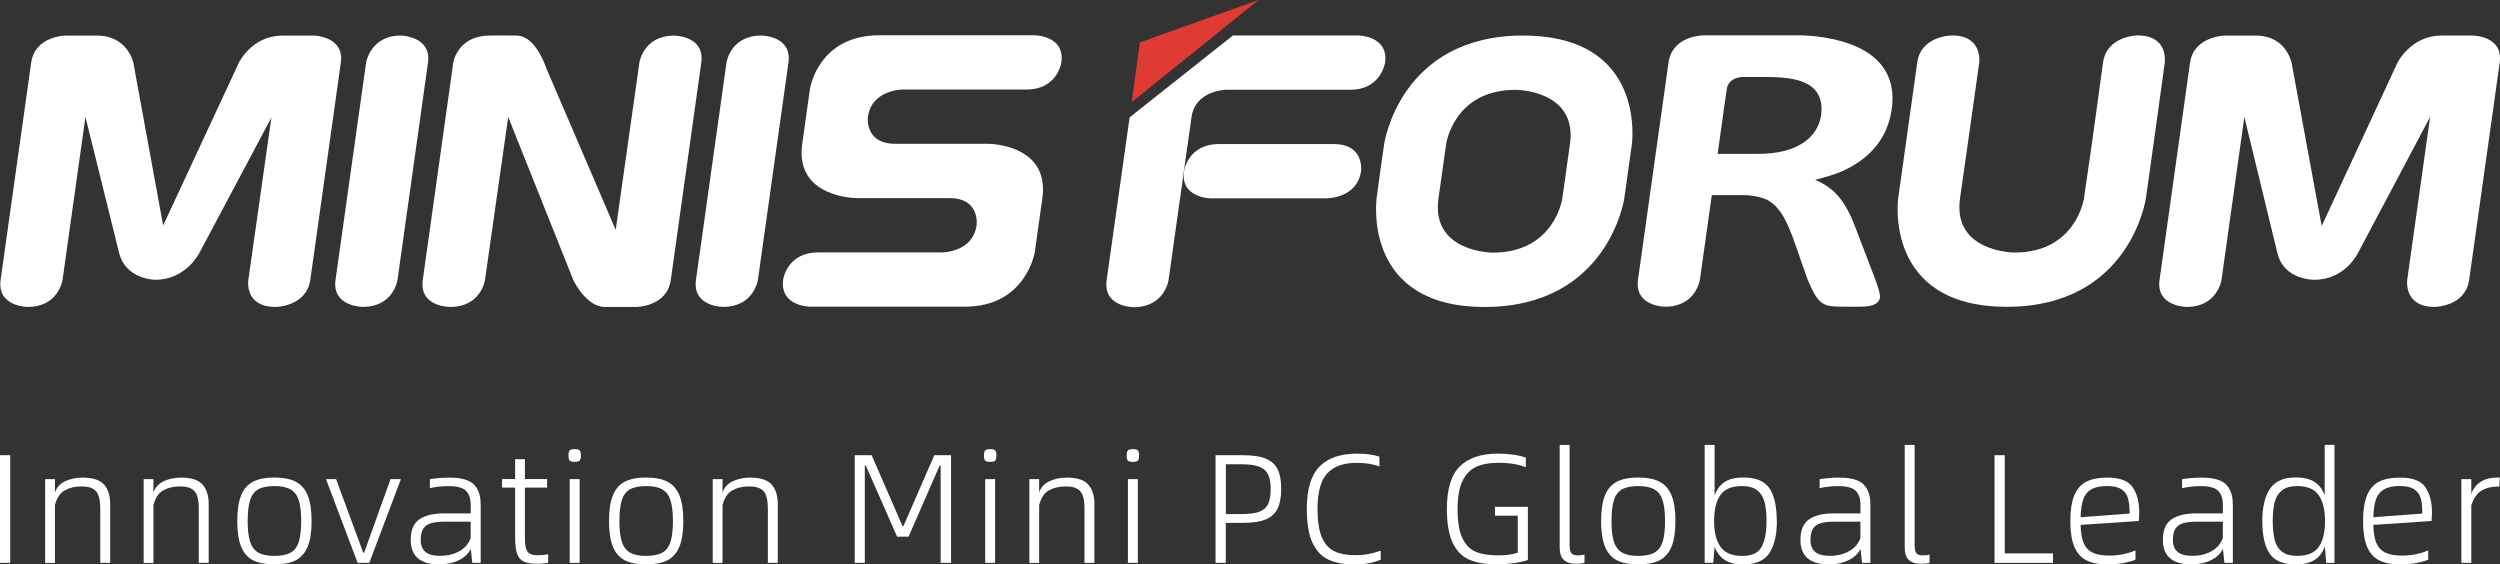 <svg xmlns="http://www.w3.org/2000/svg" fill="none" viewBox="0 0 567 128" height="128" width="567">
<rect x="0" y="0" width="567" height="128" fill="#333333" stroke="none"/>
<g clip-path="url(#clip0_30_177)">
<path fill="white" d="M24.99 114.43V127.66H22.74V115.49C22.74 114.25 22.62 113.25 22.39 112.52C22.16 111.78 21.73 111.23 21.12 110.87C20.51 110.51 19.63 110.32 18.48 110.32C17 110.32 15.74 110.62 14.68 111.22C13.62 111.82 12.88 112.93 12.46 114.55V127.67H10.24V108.67H12.46V111.7C12.86 110.53 13.65 109.67 14.82 109.13C15.99 108.59 17.3 108.32 18.73 108.32C21.03 108.32 22.65 108.84 23.59 109.89C24.53 110.93 25 112.45 25 114.45"></path>
<path fill="white" d="M47.33 114.43V127.66H45.08V115.49C45.08 114.25 44.96 113.25 44.73 112.52C44.5 111.78 44.07 111.23 43.46 110.87C42.85 110.51 41.97 110.32 40.82 110.32C39.34 110.32 38.08 110.62 37.02 111.22C35.96 111.82 35.22 112.93 34.8 114.55V127.67H32.58V108.67H34.8V111.7C35.2 110.53 35.99 109.67 37.16 109.13C38.33 108.59 39.64 108.32 41.07 108.32C43.37 108.32 44.99 108.84 45.93 109.89C46.87 110.93 47.34 112.45 47.34 114.45"></path>
<path fill="white" d="M53.81 118.16C53.81 115.7 54.11 113.74 54.71 112.3C55.31 110.86 56.22 109.83 57.44 109.22C58.66 108.61 60.26 108.3 62.23 108.3C64.2 108.3 65.8 108.61 67.02 109.22C68.24 109.83 69.16 110.86 69.76 112.3C70.37 113.74 70.67 115.7 70.67 118.16C70.67 120.62 70.37 122.58 69.76 124.02C69.15 125.46 68.24 126.49 67.02 127.1C65.8 127.71 64.2 128.01 62.23 128.01C60.26 128.01 58.67 127.71 57.44 127.1C56.22 126.49 55.31 125.46 54.71 124.02C54.11 122.58 53.81 120.63 53.81 118.16ZM68.31 118.16C68.31 116.14 68.12 114.57 67.75 113.43C67.38 112.29 66.75 111.48 65.87 110.98C64.99 110.49 63.78 110.24 62.23 110.24C60.68 110.24 59.44 110.49 58.57 110.98C57.7 111.47 57.08 112.29 56.72 113.43C56.36 114.57 56.17 116.14 56.17 118.16C56.17 120.18 56.36 121.75 56.73 122.89C57.1 124.03 57.73 124.84 58.59 125.34C59.46 125.83 60.67 126.08 62.21 126.08C63.75 126.08 65.04 125.83 65.91 125.34C66.78 124.85 67.39 124.04 67.76 122.91C68.12 121.78 68.31 120.2 68.31 118.16Z"></path>
<path fill="white" d="M81.11 127.66L73.93 108.66H76.22L82.38 125.34H82.59L88.57 108.66H90.93L83.75 127.66H81.11Z"></path>
<path fill="white" d="M109.02 114.22V127.66H107.12L106.77 124.49C106.23 125.59 105.31 126.46 104.01 127.08C102.71 127.7 101.25 128.01 99.63 128.01C95.31 128.01 93.15 126.14 93.15 122.42C93.15 120.22 93.81 118.67 95.12 117.78C96.43 116.89 98.27 116.44 100.64 116.44H106.76V114.61C106.76 113.13 106.41 112.04 105.7 111.32C105 110.61 103.67 110.25 101.72 110.25C100.26 110.25 98.86 110.4 97.5 110.71V108.67C99.07 108.44 100.53 108.32 101.86 108.32C104.56 108.32 106.42 108.83 107.45 109.85C108.48 110.87 109 112.33 109 114.23M106.75 122.01V118.32H100.84C99.57 118.32 98.55 118.43 97.78 118.65C97.01 118.87 96.42 119.28 96.02 119.88C95.62 120.48 95.42 121.33 95.42 122.43C95.42 123.65 95.77 124.56 96.48 125.16C97.18 125.76 98.26 126.06 99.72 126.06C101.48 126.06 102.98 125.71 104.21 125C105.44 124.3 106.29 123.3 106.76 122.01"></path>
<path fill="white" d="M124.32 125.69V127.66C123.34 127.8 122.56 127.87 122 127.87C120.66 127.87 119.63 127.72 118.9 127.41C118.17 127.11 117.64 126.53 117.32 125.69C116.99 124.85 116.83 123.59 116.83 121.92V110.59H113.87V108.65H116.83V104.15H119.05V108.65H124.08V110.59H119.05V121.88C119.05 122.98 119.13 123.81 119.3 124.38C119.46 124.94 119.75 125.34 120.16 125.58C120.57 125.81 121.19 125.93 122.01 125.93C122.88 125.93 123.65 125.85 124.33 125.68"></path>
<path fill="white" d="M128.93 103.31C128.93 102.7 129.03 102.31 129.23 102.13C129.43 101.95 129.81 101.86 130.37 101.86C130.89 101.86 131.24 101.95 131.44 102.13C131.64 102.31 131.74 102.7 131.74 103.31C131.74 103.92 131.64 104.31 131.44 104.49C131.24 104.67 130.88 104.75 130.37 104.75C129.81 104.75 129.42 104.66 129.23 104.49C129.03 104.31 128.93 103.92 128.93 103.31ZM129.21 108.66H131.46V127.66H129.21V108.66Z"></path>
<path fill="white" d="M138.12 118.16C138.12 115.7 138.42 113.74 139.02 112.3C139.62 110.86 140.53 109.83 141.75 109.22C142.97 108.61 144.57 108.3 146.54 108.3C148.51 108.3 150.11 108.61 151.33 109.22C152.55 109.83 153.47 110.86 154.07 112.3C154.68 113.74 154.98 115.7 154.98 118.16C154.98 120.62 154.68 122.58 154.07 124.02C153.46 125.46 152.55 126.49 151.33 127.1C150.11 127.71 148.51 128.01 146.54 128.01C144.57 128.01 142.98 127.71 141.75 127.1C140.53 126.49 139.62 125.46 139.02 124.02C138.42 122.58 138.12 120.63 138.12 118.16ZM152.62 118.16C152.62 116.14 152.43 114.57 152.06 113.43C151.68 112.29 151.06 111.48 150.18 110.98C149.3 110.49 148.09 110.24 146.54 110.24C144.99 110.24 143.75 110.49 142.88 110.98C142.01 111.47 141.39 112.29 141.03 113.43C140.67 114.57 140.48 116.14 140.48 118.16C140.48 120.18 140.67 121.75 141.04 122.89C141.42 124.03 142.04 124.84 142.9 125.34C143.77 125.83 144.98 126.08 146.52 126.08C148.06 126.08 149.35 125.83 150.22 125.34C151.09 124.85 151.7 124.04 152.07 122.91C152.43 121.78 152.62 120.2 152.62 118.16Z"></path>
<path fill="white" d="M176.4 114.43V127.66H174.15V115.49C174.15 114.25 174.03 113.25 173.8 112.52C173.57 111.78 173.14 111.23 172.53 110.87C171.92 110.51 171.04 110.32 169.89 110.32C168.41 110.32 167.15 110.62 166.09 111.22C165.03 111.82 164.29 112.93 163.87 114.55V127.67H161.65V108.67H163.87V111.7C164.27 110.53 165.06 109.67 166.23 109.13C167.4 108.59 168.71 108.32 170.14 108.32C172.44 108.32 174.06 108.84 175 109.89C175.94 110.93 176.41 112.45 176.41 114.45"></path>
<path fill="white" d="M193.85 127.66V103.24H197.69L204.69 119.32H204.9L211.9 103.24H215.7V127.66H213.34V105.56H213.13L206.06 121.71H203.46L196.35 105.56H196.14V127.66H193.85Z"></path>
<path fill="white" d="M223.16 103.31C223.16 102.7 223.26 102.31 223.46 102.13C223.66 101.95 224.04 101.86 224.61 101.86C225.13 101.86 225.48 101.95 225.68 102.13C225.88 102.31 225.98 102.7 225.98 103.31C225.98 103.92 225.88 104.31 225.68 104.49C225.48 104.67 225.12 104.75 224.61 104.75C224.05 104.75 223.66 104.66 223.46 104.49C223.26 104.31 223.16 103.92 223.16 103.31ZM223.44 108.66H225.69V127.66H223.44V108.66Z"></path>
<path fill="white" d="M248.21 114.43V127.66H245.96V115.49C245.96 114.25 245.84 113.25 245.61 112.52C245.38 111.78 244.95 111.23 244.34 110.87C243.73 110.51 242.85 110.32 241.7 110.32C240.22 110.32 238.96 110.62 237.9 111.22C236.84 111.82 236.1 112.93 235.68 114.55V127.67H233.46V108.67H235.68V111.7C236.08 110.53 236.87 109.67 238.04 109.13C239.21 108.59 240.52 108.32 241.95 108.32C244.25 108.32 245.87 108.84 246.81 109.89C247.75 110.93 248.22 112.45 248.22 114.45"></path>
<path fill="white" d="M255.53 103.31C255.53 102.7 255.63 102.31 255.83 102.13C256.03 101.95 256.41 101.86 256.97 101.86C257.49 101.86 257.84 101.95 258.04 102.13C258.24 102.31 258.34 102.7 258.34 103.31C258.34 103.92 258.24 104.31 258.04 104.49C257.84 104.67 257.48 104.75 256.97 104.75C256.41 104.75 256.02 104.66 255.83 104.49C255.63 104.31 255.53 103.92 255.53 103.31ZM255.81 108.66H258.06V127.66H255.81V108.66Z"></path>
<path fill="white" d="M281.92 103.24C284.15 103.24 285.89 103.51 287.14 104.05C288.4 104.59 289.28 105.4 289.8 106.5C290.32 107.59 290.58 109.04 290.58 110.85C290.58 112.66 290.3 114.23 289.75 115.35C289.2 116.48 288.3 117.3 287.04 117.81C285.78 118.33 284.08 118.58 281.92 118.58H278.01V127.66H275.69V103.24H281.92ZM281.64 116.58C283.35 116.58 284.67 116.41 285.6 116.07C286.53 115.73 287.19 115.16 287.59 114.35C287.99 113.54 288.19 112.37 288.19 110.85C288.19 109.47 287.99 108.37 287.59 107.58C287.19 106.78 286.52 106.2 285.57 105.84C284.62 105.48 283.31 105.3 281.65 105.3H278.03V116.59H281.65L281.64 116.58Z"></path>
<path fill="white" d="M296.38 115.45C296.38 110.95 297.35 107.73 299.28 105.79C301.21 103.85 304.02 102.89 307.71 102.89C309.77 102.89 311.48 103.11 312.85 103.56V105.78C311.35 105.24 309.65 104.97 307.75 104.97C304.72 104.97 302.48 105.77 301.01 107.36C299.55 108.96 298.81 111.64 298.81 115.42C298.81 118.12 299.13 120.24 299.76 121.77C300.39 123.31 301.33 124.38 302.56 124.99C303.79 125.6 305.38 125.91 307.33 125.91C308.46 125.91 309.46 125.83 310.34 125.66C311.22 125.5 312.15 125.24 313.14 124.89V126.93C311.47 127.66 309.52 128.02 307.26 128.02C304.89 128.02 302.92 127.66 301.35 126.95C299.78 126.24 298.56 124.96 297.69 123.13C296.82 121.3 296.39 118.74 296.39 115.46"></path>
<path fill="white" d="M328.15 115.45C328.15 110.92 329.13 107.7 331.09 105.77C333.05 103.85 335.94 102.88 339.76 102.88C340.93 102.88 342.1 102.96 343.26 103.13C344.42 103.29 345.35 103.52 346.06 103.8V105.98C344.39 105.3 342.33 104.96 339.87 104.96C337.88 104.96 336.21 105.25 334.87 105.84C333.53 106.43 332.48 107.49 331.72 109.02C330.96 110.56 330.58 112.7 330.58 115.44C330.58 118.33 330.94 120.53 331.67 122.05C332.4 123.58 333.41 124.61 334.71 125.15C336.01 125.69 337.69 125.96 339.76 125.96C341.5 125.96 342.98 125.76 344.23 125.36V116.95H339.06V114.94H346.52V127.01C344.48 127.67 342.1 127.99 339.38 127.99C336.89 127.99 334.84 127.64 333.22 126.93C331.6 126.23 330.35 124.95 329.47 123.11C328.59 121.27 328.15 118.71 328.15 115.42"></path>
<path fill="white" d="M353.74 124.17V100.91H355.99V123.57C355.99 124.51 356.13 125.14 356.4 125.47C356.67 125.8 357.13 125.96 357.79 125.96C358.45 125.96 358.95 125.9 359.37 125.78V127.65C358.85 127.79 358.21 127.86 357.43 127.86C356.23 127.86 355.32 127.58 354.69 127.01C354.06 126.45 353.74 125.5 353.74 124.16"></path>
<path fill="white" d="M363.13 118.16C363.13 115.7 363.43 113.74 364.03 112.3C364.63 110.86 365.54 109.83 366.76 109.22C367.98 108.61 369.58 108.3 371.55 108.3C373.52 108.3 375.12 108.61 376.34 109.22C377.56 109.83 378.48 110.86 379.08 112.3C379.69 113.74 379.99 115.7 379.99 118.16C379.99 120.62 379.69 122.58 379.08 124.02C378.47 125.46 377.56 126.49 376.34 127.1C375.12 127.71 373.52 128.01 371.55 128.01C369.58 128.01 367.99 127.71 366.76 127.1C365.54 126.49 364.63 125.46 364.03 124.02C363.43 122.58 363.13 120.63 363.13 118.16ZM377.63 118.16C377.63 116.14 377.44 114.57 377.07 113.43C376.7 112.29 376.07 111.48 375.19 110.98C374.31 110.49 373.1 110.24 371.55 110.24C370 110.24 368.76 110.49 367.89 110.98C367.02 111.47 366.4 112.29 366.04 113.43C365.68 114.57 365.49 116.14 365.49 118.16C365.49 120.18 365.68 121.75 366.05 122.89C366.42 124.03 367.05 124.84 367.91 125.34C368.78 125.83 369.99 126.08 371.53 126.08C373.07 126.08 374.36 125.83 375.23 125.34C376.1 124.85 376.71 124.04 377.08 122.91C377.44 121.78 377.63 120.2 377.63 118.16Z"></path>
<path fill="white" d="M403 118.16C403 121.26 402.44 123.67 401.31 125.41C400.18 127.15 398.22 128.01 395.43 128.01C393.58 128.01 392.13 127.66 391.1 126.95C390.07 126.25 389.33 125.27 388.88 124.03L388.56 127.65H386.62V100.91H388.87V112.49C389.27 111.15 389.99 110.12 391.03 109.39C392.07 108.66 393.53 108.3 395.41 108.3C398.25 108.3 400.22 109.12 401.32 110.75C402.42 112.38 402.97 114.85 402.97 118.16M400.65 118.16C400.65 116.42 400.5 114.99 400.19 113.85C399.89 112.71 399.33 111.83 398.52 111.19C397.71 110.56 396.57 110.24 395.09 110.24C392.77 110.24 391.13 110.92 390.18 112.28C389.23 113.64 388.76 115.6 388.76 118.16C388.76 120.72 389.24 122.62 390.2 124C391.16 125.38 392.79 126.08 395.09 126.08C397.39 126.08 398.74 125.41 399.51 124.06C400.27 122.71 400.65 120.75 400.65 118.17"></path>
<path fill="white" d="M424.21 114.22V127.66H422.31L421.96 124.49C421.42 125.59 420.5 126.46 419.2 127.08C417.9 127.7 416.44 128.01 414.82 128.01C410.5 128.01 408.34 126.14 408.34 122.42C408.34 120.22 409 118.67 410.31 117.78C411.62 116.89 413.46 116.44 415.83 116.44H421.95V114.61C421.95 113.13 421.6 112.04 420.89 111.32C420.19 110.61 418.86 110.25 416.91 110.25C415.45 110.25 414.05 110.4 412.69 110.71V108.67C414.26 108.44 415.72 108.32 417.05 108.32C419.75 108.32 421.61 108.83 422.64 109.85C423.67 110.87 424.19 112.33 424.19 114.23M421.94 122.01V118.32H416.03C414.76 118.32 413.74 118.43 412.97 118.65C412.2 118.87 411.61 119.28 411.21 119.88C410.81 120.48 410.61 121.33 410.61 122.43C410.61 123.65 410.96 124.56 411.67 125.16C412.37 125.76 413.45 126.06 414.91 126.06C416.67 126.06 418.17 125.71 419.4 125C420.63 124.3 421.48 123.3 421.95 122.01"></path>
<path fill="white" d="M431.99 124.17V100.91H434.24V123.57C434.24 124.51 434.38 125.14 434.65 125.47C434.92 125.8 435.38 125.96 436.04 125.96C436.7 125.96 437.2 125.9 437.62 125.78V127.65C437.1 127.79 436.46 127.86 435.68 127.86C434.48 127.86 433.57 127.58 432.94 127.01C432.31 126.45 431.99 125.5 431.99 124.16"></path>
<path fill="white" d="M454.68 125.51H465.63V127.66H452.36V103.24H454.68V125.51Z"></path>
<path fill="white" d="M485.09 118.16L471.89 119.04C471.91 120.73 472.13 122.08 472.54 123.09C472.95 124.1 473.62 124.84 474.56 125.31C475.5 125.78 476.78 126.01 478.39 126.01C479.42 126.01 480.48 125.9 481.57 125.68C482.66 125.46 483.58 125.17 484.33 124.82V126.93C483.72 127.21 482.82 127.46 481.64 127.69C480.46 127.92 479.28 128.03 478.1 128.03C476.11 128.03 474.49 127.72 473.25 127.11C472.01 126.5 471.08 125.47 470.47 124.03C469.86 122.59 469.55 120.63 469.55 118.17C469.55 115.71 469.86 113.75 470.47 112.31C471.08 110.87 471.99 109.84 473.2 109.23C474.41 108.62 475.98 108.32 477.93 108.32C480.79 108.32 482.72 109.05 483.7 110.52C484.68 111.99 485.18 113.87 485.18 116.17C485.18 116.69 485.15 117.35 485.08 118.18M483 116.46C483 115.08 482.88 113.95 482.65 113.08C482.42 112.21 481.93 111.52 481.19 111C480.45 110.48 479.35 110.23 477.9 110.23C476.37 110.23 475.18 110.48 474.31 110.99C473.44 111.5 472.83 112.25 472.48 113.26C472.13 114.27 471.93 115.62 471.88 117.31L483 116.47V116.46Z"></path>
<path fill="white" d="M506.41 114.22V127.66H504.51L504.16 124.49C503.62 125.59 502.7 126.46 501.4 127.08C500.1 127.7 498.64 128.01 497.02 128.01C492.7 128.01 490.54 126.14 490.54 122.42C490.54 120.22 491.2 118.67 492.51 117.78C493.82 116.89 495.66 116.44 498.03 116.44H504.15V114.61C504.15 113.13 503.8 112.04 503.09 111.32C502.39 110.61 501.06 110.25 499.11 110.25C497.65 110.25 496.25 110.4 494.89 110.71V108.67C496.46 108.44 497.92 108.32 499.25 108.32C501.95 108.32 503.81 108.83 504.84 109.85C505.87 110.87 506.39 112.33 506.39 114.23M504.14 122.01V118.32H498.23C496.96 118.32 495.94 118.43 495.17 118.65C494.39 118.87 493.81 119.28 493.41 119.88C493.01 120.48 492.81 121.33 492.81 122.43C492.81 123.65 493.16 124.56 493.87 125.16C494.57 125.76 495.65 126.06 497.11 126.06C498.87 126.06 500.37 125.71 501.6 125C502.83 124.3 503.68 123.3 504.15 122.01"></path>
<path fill="white" d="M529.46 100.92V127.66H527.59L527.27 123.89C526.87 125.18 526.13 126.19 525.05 126.92C523.97 127.65 522.52 128.01 520.69 128.01C517.85 128.01 515.88 127.19 514.76 125.56C513.65 123.93 513.09 121.46 513.09 118.15C513.09 115.05 513.66 112.64 514.8 110.9C515.94 109.16 517.9 108.29 520.69 108.29C522.54 108.29 523.99 108.65 525.02 109.36C526.05 110.07 526.79 111.07 527.24 112.33V100.89H529.46V100.92ZM527.31 118.16C527.31 115.65 526.84 113.7 525.89 112.32C524.94 110.94 523.31 110.24 521.01 110.24C519.51 110.24 518.35 110.57 517.53 111.24C516.71 111.91 516.16 112.81 515.88 113.93C515.6 115.06 515.46 116.46 515.46 118.15C515.46 119.84 515.61 121.32 515.9 122.46C516.19 123.6 516.74 124.48 517.55 125.12C518.36 125.75 519.52 126.07 521.02 126.07C523.32 126.07 524.94 125.39 525.9 124.03C526.85 122.67 527.32 120.71 527.32 118.15"></path>
<path fill="white" d="M551.48 118.16L538.28 119.04C538.3 120.73 538.52 122.08 538.93 123.09C539.34 124.1 540.01 124.84 540.95 125.31C541.89 125.78 543.17 126.01 544.78 126.01C545.81 126.01 546.87 125.9 547.96 125.68C549.05 125.46 549.97 125.17 550.72 124.82V126.93C550.11 127.21 549.21 127.46 548.03 127.69C546.85 127.92 545.67 128.03 544.49 128.03C542.5 128.03 540.88 127.72 539.64 127.11C538.4 126.5 537.47 125.47 536.86 124.03C536.25 122.59 535.94 120.63 535.94 118.17C535.94 115.71 536.25 113.75 536.86 112.31C537.47 110.87 538.38 109.84 539.59 109.23C540.8 108.62 542.37 108.32 544.32 108.32C547.18 108.32 549.11 109.05 550.09 110.52C551.07 111.99 551.57 113.87 551.57 116.17C551.57 116.69 551.54 117.35 551.47 118.18M549.39 116.46C549.39 115.08 549.27 113.95 549.04 113.08C548.81 112.21 548.32 111.52 547.58 111C546.84 110.48 545.74 110.23 544.29 110.23C542.76 110.23 541.57 110.48 540.7 110.99C539.83 111.5 539.22 112.25 538.87 113.26C538.52 114.27 538.32 115.62 538.27 117.31L549.39 116.47V116.46Z"></path>
<path fill="white" d="M566.93 108.31L566.86 110.35H566.44C565.03 110.35 563.81 110.67 562.78 111.3C561.75 111.93 560.99 113.05 560.49 114.64V127.66H558.24V108.66H560.49V112.07C561.36 109.56 563.39 108.3 566.58 108.3H566.93V108.31Z"></path>
<path fill="white" d="M71.15 8.06C71.15 8.06 78.16 8.19 77.3 14.21C74.99 30.62 72.69 47.04 70.38 63.45C69.52 69.57 62.49 69.61 62.49 69.61C55.29 69.61 56.33 63.45 56.33 63.45C57.19 57.36 61.55 26.67 61.55 26.67C56.13 36.86 50.7 47.06 45.28 57.25C45.28 57.25 42.28 63.45 35.26 63.45C35.26 63.45 28.49 63.46 27 57.3C24.46 47.04 21.92 36.78 19.38 26.52C19.38 26.52 15.05 57.29 14.19 63.45C14.19 63.45 13.33 69.61 6.3 69.61C6.3 69.61 -0.72 69.61 0.14 63.45C2.46 47.04 4.77 30.63 7.07 14.22C7.93 8.07 14.96 8.07 14.96 8.07H21.99C29.01 8.07 30.25 14.25 30.25 14.25C32.5 26.55 34.75 38.85 37 51.15C42.72 38.84 48.45 26.52 54.18 14.21C54.18 14.21 57.1 8.07 64.12 8.07H71.15V8.06Z"></path>
<path fill="white" d="M234.68 57.24C235.68 50.14 236.41 44.92 236.41 44.92C238.13 32.61 224.09 32.61 224.09 32.61H203.02C195.99 32.61 196.85 26.46 196.85 26.46C197.72 20.3 204.75 20.3 204.75 20.3H232.83C239.86 20.3 240.72 14.15 240.72 14.15C241.59 8 234.57 8 234.57 8H199.45C185.4 8 183.67 20.31 183.67 20.31C182.69 27.33 181.95 32.62 181.95 32.62C180.22 44.93 194.27 44.93 194.27 44.93H215.34C222.37 44.93 221.49 51.09 221.49 51.09C220.62 57.28 213.6 57.25 213.6 57.25H185.52C178.49 57.25 177.63 63.37 177.63 63.37C176.76 69.56 183.79 69.55 183.79 69.55C188.62 69.55 218.88 69.55 218.88 69.55C232.66 69.55 234.68 57.24 234.68 57.24Z"></path>
<path fill="white" d="M164.01 69.6C171.03 69.6 171.9 63.45 171.9 63.45C172.91 56.24 178.82 14.21 178.82 14.21C179.68 8.06 172.66 8.06 172.66 8.06C165.63 8.06 164.77 14.21 164.77 14.21C163.93 20.15 157.85 63.45 157.85 63.45C156.98 69.62 164.01 69.6 164.01 69.6Z"></path>
<path fill="white" d="M130.01 63.47C125.09 51.16 120.18 38.85 115.26 26.53C115.26 26.53 110.46 60.16 110 63.46C110 63.46 109.16 69.61 102.11 69.61C102.11 69.61 95 69.69 95.89 63.46C98.19 47.05 100.5 30.63 102.8 14.22C102.8 14.22 103.65 8.29 110.75 8.07C112.49 8.01 117.26 8.07 117.26 8.07C121.61 8.21 123.84 15.33 123.84 15.33C129.11 27.6 134.37 39.86 139.64 52.13C139.64 52.13 144.14 20.36 145.01 14.23C145.01 14.23 145.88 8.08 152.9 8.08C152.9 8.08 159.92 8.08 159.05 14.23C158.21 20.26 153.11 56.52 152.14 63.47C151.28 69.62 144.25 69.62 144.25 69.62H137.22C132.86 69.62 130.01 63.48 130.01 63.48"></path>
<path fill="white" d="M90.91 8.06C90.91 8.06 97.92 8.19 97.07 14.21C97.07 14.21 91.17 56.24 90.16 63.45C90.16 63.45 89.34 69.6 82.27 69.6C82.27 69.6 75.24 69.6 76.1 63.45C76.1 63.45 82.2 20.14 83.03 14.21C83.03 14.21 84.02 8.06 90.91 8.06Z"></path>
<path fill="white" d="M526.56 51.26C532.27 38.95 537.99 26.63 543.7 14.32C543.7 14.32 546.72 8.06 553.75 8.06H560.78C560.78 8.06 567.81 8.06 566.93 14.21C564.62 30.62 562.32 47.04 560.01 63.45C559.15 69.6 552.12 69.6 552.12 69.6C545.09 69.6 545.96 63.45 545.96 63.45C546.83 57.29 551.15 26.52 551.15 26.52C545.7 36.8 540.25 47.08 534.8 57.36C534.8 57.36 531.92 63.45 524.89 63.45C524.89 63.45 518.01 63.58 516.52 57.43C514.02 47.13 511.52 36.83 509.02 26.53C509.02 26.53 504.68 57.37 503.84 63.46C503.84 63.46 502.97 69.61 495.94 69.61C495.94 69.61 488.93 69.58 489.79 63.46C492.09 47.05 494.4 30.63 496.7 14.22C497.55 8.2 504.59 8.07 504.59 8.07H511.61C518.64 8.07 519.76 14.37 519.76 14.37C522.03 26.67 524.29 38.97 526.56 51.28"></path>
<path fill="white" d="M490.98 14.18C490.13 20.34 489.28 26.5 488.42 32.65C487.96 35.9 487.55 38.8 486.69 44.96C486.69 44.96 483.21 69.58 455.14 69.58C427.07 69.58 430.51 44.96 430.51 44.96C431.13 40.57 434.83 14.19 434.83 14.19C435.69 8.04 442.72 8.04 442.72 8.04C449.75 8.04 448.89 14.19 448.89 14.19C448.47 17.18 446.29 32.65 446.29 32.65C445.71 36.76 445.12 40.87 444.53 44.98C442.81 57.25 456.87 57.28 456.87 57.28C470.9 57.28 472.65 44.96 472.65 44.96C473.24 40.76 472.65 44.96 474.44 32.58C474.44 32.58 476.12 20.27 476.97 14.19C477.83 8.04 484.85 8.04 484.85 8.04C491.87 8.04 490.97 14.18 490.97 14.18"></path>
<path fill="white" d="M345.47 8.06C317.41 8.06 313.93 32.68 313.93 32.68C313.43 36.24 313 38.85 312.23 44.85C312.07 46.11 309.38 69.66 336.75 69.62C364.82 69.58 368.39 44.99 368.39 44.99C368.89 41.4 369.66 35.94 370.11 32.69C370.12 32.59 373.54 8.07 345.47 8.07M356.06 32.69C354.33 45.07 354.93 40.79 354.34 45C354.34 45 352.59 57.3 338.55 57.3C338.55 57.3 324.51 57.26 326.25 45C326.83 40.9 327.4 36.79 327.98 32.69C327.98 32.69 329.67 20.37 343.76 20.37C343.76 20.37 357.81 20.37 356.07 32.69"></path>
<path fill="white" d="M300.82 44.98C300.82 44.98 307.81 45.04 308.68 38.83C308.68 38.83 309.55 32.68 302.52 32.68H276.41C269.39 32.68 268.53 38.83 268.53 38.83C267.67 44.98 274.69 44.99 274.69 44.99C280.76 44.99 300.83 44.98 300.83 44.98"></path>
<path fill="white" d="M256.2 26.61C255.44 31.99 250.99 63.51 250.99 63.51C250.12 69.69 257.12 69.67 257.12 69.67C264.17 69.66 265.03 63.51 265.03 63.51C265.37 61.12 270.23 26.58 270.23 26.58C271.09 20.43 278.15 20.35 278.15 20.35H306.24C313.26 20.35 314.13 14.2 314.13 14.2C314.99 8.05 307.97 8.05 307.97 8.05H279.63C271.82 14.23 264.02 20.42 256.21 26.61"></path>
<path fill="white" d="M428.61 18.28C427.98 16.4 426.93 14.76 425.42 13.38C423.93 12.01 422.03 10.89 419.72 10.03C417.41 9.17 414.78 8.57 411.8 8.23C410.76 8.13 409.75 8.03 408.47 8.02C407.37 8.02 405.39 8.02 403.42 8.02H386.31C386.31 8.02 379.29 8.02 378.42 14.17C376.11 30.58 373.81 47 371.5 63.41C370.64 69.56 377.65 69.56 377.65 69.56C384.68 69.56 385.54 63.41 385.54 63.41C386.44 57.02 387.34 50.64 388.24 44.25H395.39C397.02 44.25 398.4 44.51 399.61 44.87C400.59 45.17 401.47 45.55 402.64 46.7C403.47 47.52 404.19 48.52 404.81 49.73C405.43 50.93 406.03 52.31 406.62 53.86C407.74 57.04 408.85 60.22 409.97 63.4C412.54 69.57 413.63 69.55 418.49 69.55C420.44 69.55 421.64 69.6 422.77 69.54C425.85 69.37 426.7 68.11 426.29 66.48C426.16 65.93 425.92 65.04 425.49 63.84C423.94 59.8 422.4 55.76 420.85 51.71C420.32 50.26 419.74 48.95 419.13 47.79C418.52 46.64 417.84 45.6 417.1 44.71C416.36 43.81 415.53 43.04 414.63 42.41C413.73 41.77 412.75 41.23 411.68 40.78C414.09 40.18 416.77 39.39 418.74 38.4C420.7 37.42 422.39 36.26 423.82 34.94C425.25 33.61 426.41 32.1 427.28 30.4C428.16 28.71 428.75 26.83 429.04 24.78C429.38 22.34 429.24 20.18 428.61 18.29M413.03 26.06C412.84 27.39 412.4 28.59 411.71 29.66C411.01 30.75 410.07 31.68 408.87 32.45C407.68 33.24 406.24 33.84 404.54 34.26C402.86 34.68 400.92 34.9 398.75 34.9H389.56C390.24 30.05 390.92 25.19 391.6 20.34C392.03 17.26 395.51 17.46 395.51 17.46H400.27C402.01 17.46 403.37 17.51 404.35 17.61C405.33 17.7 406.2 17.83 406.94 17.99C409.43 18.55 411.14 19.54 412.06 20.93C412.99 22.32 413.31 24.04 413.03 26.07"></path>
<path fill="#E03B32" d="M256.68 23.15C256.68 23.15 257.25 22.69 285.43 0C276.46 3.21 267.49 6.41 258.52 9.62C258.52 9.62 257.19 19.57 256.68 23.15Z"></path>
<path fill="white" d="M2.32 103.24H0V127.66H2.32V103.24Z"></path>
</g>
<defs>
<clipPath id="clip0_30_177">
<rect fill="white" height="128.01" width="567"></rect>
</clipPath>
</defs>
</svg>
